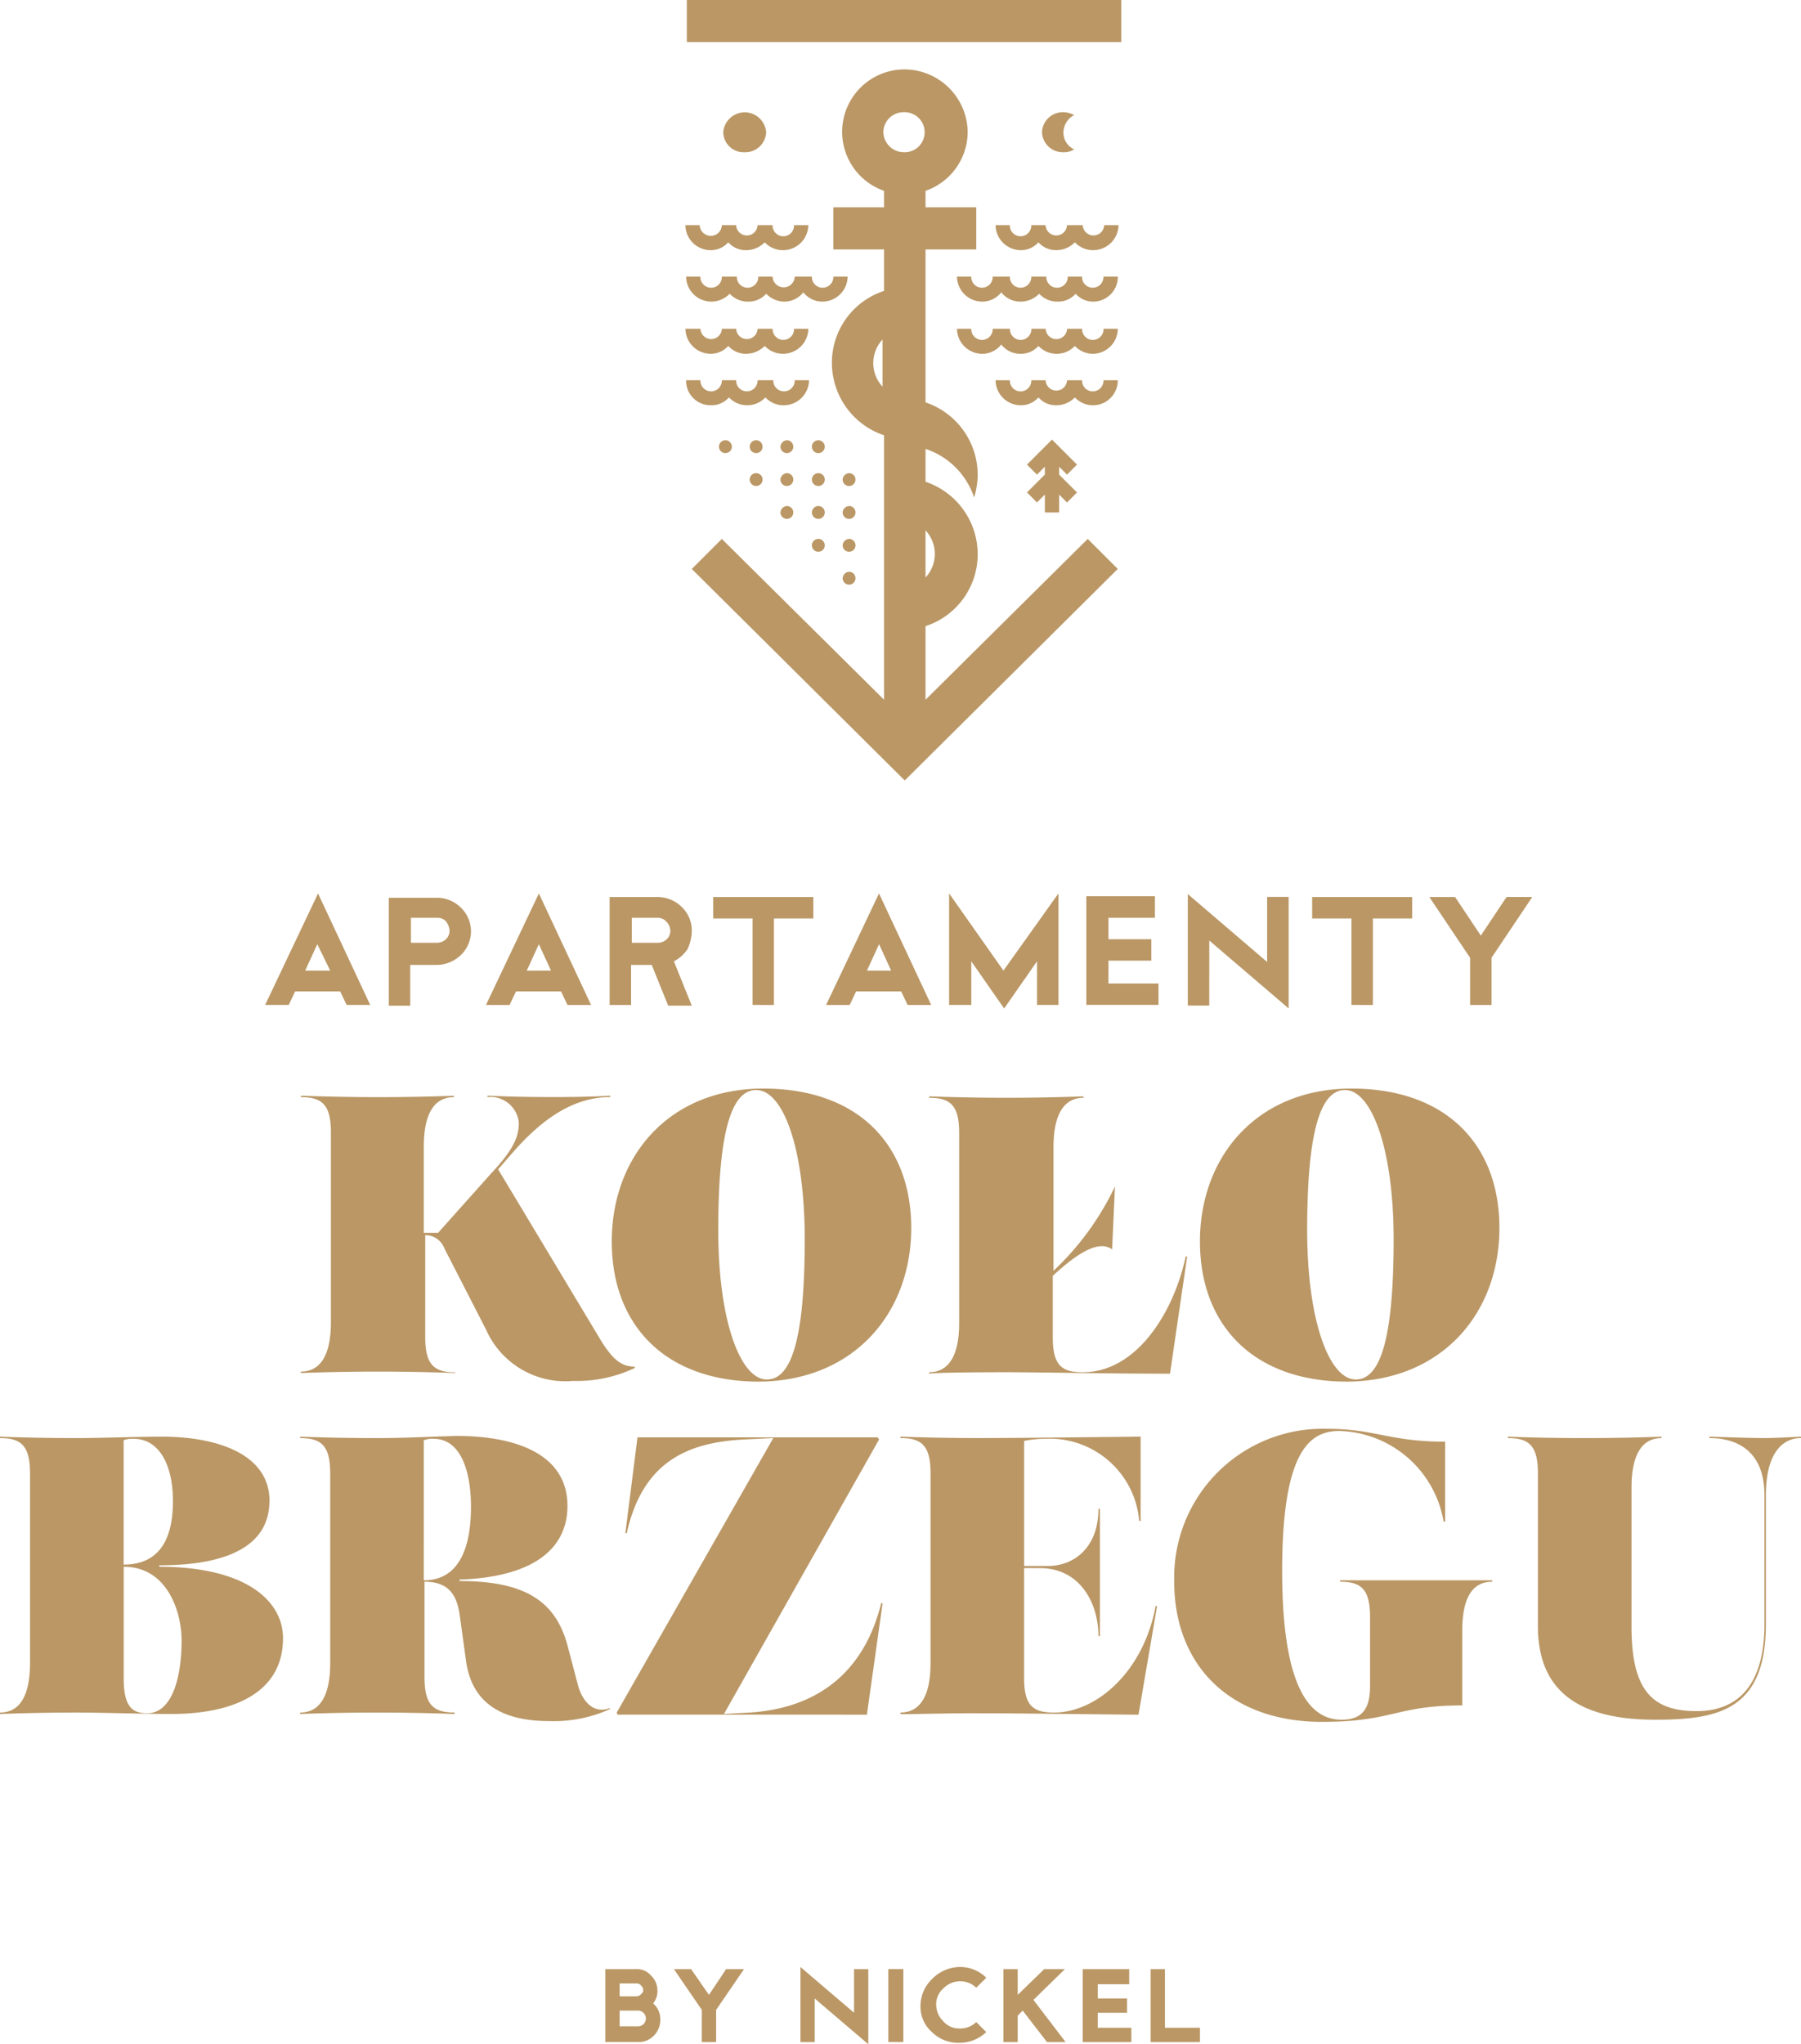 <svg xmlns="http://www.w3.org/2000/svg" width="1193.78" height="1354.84" viewBox="0 0 119.378 135.484"><path d="M77.833,104.835c0,5.448,3.6,9.285,9.806,9.285,4.69,0,4.879-1.09,9.285-1.09V108.1c0-2.037.568-3.269,1.99-3.269v-.095H88.823v.095c1.374,0,1.99.474,1.99,2.321v4.6c0,1.563-.568,2.226-1.895,2.226-2.321,0-3.932-2.605-3.932-9.853,0-8.006,1.848-9.285,3.79-9.285a7.219,7.219,0,0,1,6.916,6.016h.095V95.55c-3.7,0-4.642-.853-7.816-.853a9.853,9.853,0,0,0-10.138,10.138M92.376,82.143c0,6.822-.947,9.285-2.511,9.285-1.753,0-3.221-3.885-3.221-9.9,0-6.774.947-9.285,2.511-9.285,1.753,0,3.221,3.885,3.221,9.9m7.011-.758c0-5.543-3.553-9.238-9.806-9.238s-10.043,4.5-10.043,10.138c0,5.543,3.553,9.285,9.759,9.285,6.3-.047,10.09-4.548,10.09-10.185M77.217,130.51h-.947v4.832h3.269v-.947H77.217ZM64.805,113.551c2.463,0,5.874.047,10.659.095l1.232-7.2H76.6c-.805,4.358-3.932,7.058-6.727,7.058-1.374,0-1.99-.426-1.99-2.274v-7.3h1.042c2.7,0,3.885,2.369,3.885,4.5h.095V100h-.095c0,2.511-1.563,3.79-3.363,3.79H67.884V95.5a7.24,7.24,0,0,1,1.421-.142,5.953,5.953,0,0,1,6.206,5.448h.095v-5.59c-4.5.047-8.432.095-10.8.095-2.748,0-5.116-.095-5.116-.095v.095c1.374,0,1.99.474,1.99,2.321v12.6c0,2.037-.616,3.269-1.99,3.269v.095c.047.047,2.369-.047,5.116-.047m-.426-46.946v-2.89l2.179,3.127,2.179-3.127v2.89h1.421v-7.39l-3.648,5.116-3.6-5.116v7.39ZM59.926,10.09a1.366,1.366,0,0,1-1.374-1.326,1.335,1.335,0,0,1,1.374-1.326,1.327,1.327,0,1,1,0,2.653m1.421,25.06a2.292,2.292,0,0,1,0,3.127ZM58.5,25.628a2.292,2.292,0,0,1,0-3.127Zm1.469,26.1L74.09,37.708l-1.99-1.99L61.347,46.377V41.5a5.007,5.007,0,0,0,3.458-4.785,5.068,5.068,0,0,0-3.458-4.785V29.75a5.073,5.073,0,0,1,3.221,3.221,5.339,5.339,0,0,0,.237-1.516,5.068,5.068,0,0,0-3.458-4.785V16.533H64.71V13.738H61.347v-1.09a4.146,4.146,0,0,0,2.795-3.885A4.206,4.206,0,0,0,59.973,4.6,4.139,4.139,0,0,0,58.6,12.648v1.09H55.236v2.795H58.6V19.28a5.007,5.007,0,0,0-3.458,4.785A5.068,5.068,0,0,0,58.6,28.85V46.377L47.846,35.719l-1.99,1.99L59.973,51.73l.047-.047ZM70.49,8.764A1.321,1.321,0,0,1,71.2,7.627a1.569,1.569,0,0,0-.711-.189,1.378,1.378,0,0,0-1.421,1.326A1.378,1.378,0,0,0,70.49,10.09,1.234,1.234,0,0,0,71.2,9.9a1.215,1.215,0,0,1-.711-1.137m1.184,6.158h-.947a.711.711,0,0,1-1.421,0h-.947a.711.711,0,1,1-1.421,0H65.99a1.678,1.678,0,0,0,1.658,1.658,1.54,1.54,0,0,0,1.184-.521,1.54,1.54,0,0,0,1.184.521,1.72,1.72,0,0,0,1.232-.521,1.642,1.642,0,0,0,1.232.521,1.678,1.678,0,0,0,1.658-1.658H73.19a.711.711,0,0,1-1.421,0Zm2.416,3.411h-.947a.711.711,0,1,1-1.421,0h-.947a.711.711,0,1,1-1.421,0h-.995a.711.711,0,1,1-1.421,0H65.8a.711.711,0,1,1-1.421,0h-.947a1.678,1.678,0,0,0,1.658,1.658,1.6,1.6,0,0,0,1.279-.616,1.6,1.6,0,0,0,1.279.616,1.72,1.72,0,0,0,1.232-.521,1.642,1.642,0,0,0,1.232.521A1.54,1.54,0,0,0,71.3,19.47a1.54,1.54,0,0,0,1.184.521,1.638,1.638,0,0,0,1.611-1.658m0,3.458h-.947a.711.711,0,1,1-1.421,0h-.995a.711.711,0,0,1-1.421,0h-.947a.711.711,0,1,1-1.421,0H65.8a.711.711,0,1,1-1.421,0h-.947a1.678,1.678,0,0,0,1.658,1.658,1.6,1.6,0,0,0,1.279-.616,1.6,1.6,0,0,0,1.279.616,1.54,1.54,0,0,0,1.184-.521,1.66,1.66,0,0,0,2.416,0,1.642,1.642,0,0,0,1.232.521,1.669,1.669,0,0,0,1.611-1.658m0,3.411h-.947a.711.711,0,1,1-1.421,0h-.995a.711.711,0,0,1-1.421,0h-.947a.711.711,0,1,1-1.421,0H65.99a1.678,1.678,0,0,0,1.658,1.658,1.54,1.54,0,0,0,1.184-.521,1.54,1.54,0,0,0,1.184.521,1.72,1.72,0,0,0,1.232-.521A1.642,1.642,0,0,0,74.09,25.2m-4.832,5.732v.521l-1.184,1.184.663.663.521-.521v1.184h.947V32.782l.521.521.663-.663-1.184-1.184v-.521l.521.521.663-.663-1.658-1.658h0l-1.658,1.658.663.663Zm-18.049-12.6h-.947a.711.711,0,1,1-1.421,0h-.995a.711.711,0,1,1-1.421,0h-.947a1.678,1.678,0,0,0,1.658,1.658,1.72,1.72,0,0,0,1.232-.521,1.642,1.642,0,0,0,1.232.521,1.54,1.54,0,0,0,1.184-.521,1.72,1.72,0,0,0,1.184.521,1.6,1.6,0,0,0,1.279-.616,1.6,1.6,0,0,0,1.279.616,1.678,1.678,0,0,0,1.658-1.658h-.947a.711.711,0,1,1-1.421,0H52.678a.729.729,0,0,1-.711.711.739.739,0,0,1-.758-.711M47.135,26.86a1.54,1.54,0,0,0,1.184-.521,1.66,1.66,0,0,0,2.416,0,1.642,1.642,0,0,0,1.232.521A1.678,1.678,0,0,0,53.625,25.2h-.947a.711.711,0,1,1-1.421,0H50.215a.711.711,0,1,1-1.421,0h-.947a.711.711,0,1,1-1.421,0h-.947a1.619,1.619,0,0,0,1.658,1.658m.947,2.321a.426.426,0,1,0,.426.426.425.425,0,0,0-.426-.426m1.611.426a.426.426,0,1,0,.426-.426.425.425,0,0,0-.426.426m0,2.179a.426.426,0,1,0,.426-.426.425.425,0,0,0-.426.426m2.037,0a.426.426,0,1,0,.426-.426.458.458,0,0,0-.426.426m0,2.179a.426.426,0,1,0,.426-.426.458.458,0,0,0-.426.426m0-4.358a.426.426,0,1,0,.426-.426.458.458,0,0,0-.426.426m-6.3-7.816a1.678,1.678,0,0,0,1.658,1.658,1.54,1.54,0,0,0,1.184-.521,1.54,1.54,0,0,0,1.184.521,1.72,1.72,0,0,0,1.232-.521,1.642,1.642,0,0,0,1.232.521,1.678,1.678,0,0,0,1.658-1.658h-.947a.711.711,0,1,1-1.421,0h-.995a.711.711,0,0,1-1.421,0h-.947a.711.711,0,0,1-1.421,0Zm8.385,12.175a.426.426,0,1,0,.426-.426.425.425,0,0,0-.426.426m0,2.179a.426.426,0,1,0,.426-.426.425.425,0,0,0-.426.426m0-4.358a.426.426,0,1,0,.426-.426.425.425,0,0,0-.426.426m0-2.179a.426.426,0,1,0,.426-.426.425.425,0,0,0-.426.426m2.037,6.537a.426.426,0,1,0,.426-.426.458.458,0,0,0-.426.426m0,2.179a.426.426,0,1,0,.426-.426.458.458,0,0,0-.426.426m0-4.358a.426.426,0,1,0,.426-.426.458.458,0,0,0-.426.426m0-2.179a.426.426,0,1,0,.426-.426.458.458,0,0,0-.426.426M51.3,66.605V60.873H53.91V59.452H47.277v1.421h2.605v5.732Zm7.769-2.274H57.463l.805-1.753Zm1.09,2.274h1.563l-3.458-7.39-3.506,7.39h1.563l.426-.9h2.984ZM53.341,82.143c0,6.822-.947,9.285-2.511,9.285-1.753,0-3.221-3.885-3.221-9.9,0-6.774.947-9.285,2.511-9.285,1.8,0,3.221,3.885,3.221,9.9m7.058-.758c0-5.543-3.553-9.238-9.806-9.238s-10.043,4.5-10.043,10.138c0,5.543,3.553,9.285,9.759,9.285,6.3-.047,10.09-4.548,10.09-10.185M74.8,130.51H71.769v4.832H74.99v-.947H72.764V133.4h1.942v-.947H72.764v-.947h2.084v-.995Zm-7.343,0h-.947v4.832h.947V133.59l.332-.332,1.611,2.084h1.232L68.5,132.547l2.084-2.037H69.211l-1.753,1.705Zm-5.685.663a2.479,2.479,0,0,0-.758,1.753,2.231,2.231,0,0,0,.758,1.753,2.465,2.465,0,0,0,1.8.711,2.543,2.543,0,0,0,1.8-.711l-.663-.663a1.5,1.5,0,0,1-1.09.426,1.372,1.372,0,0,1-1.09-.474,1.542,1.542,0,0,1-.474-1.09,1.372,1.372,0,0,1,.474-1.09,1.542,1.542,0,0,1,1.09-.474,1.5,1.5,0,0,1,1.09.426l.663-.663a2.465,2.465,0,0,0-1.8-.711,2.638,2.638,0,0,0-1.8.805m-1.895-.663h-.995v4.832h.995Zm-2.416-16.865,1.042-7.39H58.41c-1.042,4.216-3.837,6.916-8.669,7.248l-1.753.095,10.28-18.191-.095-.142H42.256l-.805,6.348h.095c1.042-4.69,3.979-6.016,7.769-6.206l1.942-.095L40.882,113.5l.047.142ZM56.61,133.4l-3.553-3.032v4.974H54v-2.89l3.553,3.032V130.51H56.61Zm-10.8-2.89H44.672l1.848,2.7v2.132h.947v-2.132l1.848-2.7H48.13l-1.137,1.705Zm-4.737.947h1.137a.338.338,0,0,1,.284.142.409.409,0,0,1,.142.284.338.338,0,0,1-.142.284.409.409,0,0,1-.284.142H41.072Zm0,1.8h1.184a.522.522,0,1,1,0,1.042H41.072Zm1.137-2.748H40.124v4.832H42.3a1.393,1.393,0,0,0,1.042-.426,1.47,1.47,0,0,0,.426-1.042,1.372,1.372,0,0,0-.474-1.09,1.323,1.323,0,0,0,.284-.853,1.363,1.363,0,0,0-.426-.995,1.193,1.193,0,0,0-.947-.426M28.092,95.455a1.613,1.613,0,0,1,.663-.095c1.705,0,2.463,1.99,2.463,4.5,0,3.079-.995,4.879-3.127,4.879Zm-3.079-.142c-2.748,0-5.116-.095-5.116-.095v.095c1.374,0,1.99.474,1.99,2.321v12.6c0,2.037-.616,3.269-1.99,3.269v.095s2.321-.095,5.116-.095c2.748,0,5.116.095,5.116.095V113.5c-1.374,0-1.99-.474-1.99-2.321v-6.348c1.658,0,2.132.947,2.321,2.132l.426,3.079c.379,2.842,2.369,4.027,5.543,4.027a9.045,9.045,0,0,0,4.027-.805l-.047-.047a1.462,1.462,0,0,1-.521.095c-.805,0-1.326-.758-1.563-1.563l-.711-2.7c-.805-2.984-2.89-4.263-7.153-4.263v-.095c5.353-.189,7.153-2.369,7.153-4.879,0-3.458-3.458-4.642-7.343-4.642-1.848.047-3.411.142-5.258.142M11.464,99.482c0,2.842-1.137,4.216-3.269,4.216V95.455a1.613,1.613,0,0,1,.663-.095c1.705,0,2.605,1.753,2.605,4.121M8.2,103.84c2.89,0,3.837,2.984,3.837,4.879,0,2.653-.711,4.832-2.274,4.832-.995,0-1.563-.426-1.563-2.321Zm9.664-4.358c0-3.221-3.7-4.264-7.106-4.264-1.658,0-4.264.095-5.637.095C2.321,95.313,0,95.218,0,95.218v.095c1.374,0,1.99.474,1.99,2.321v12.6c0,2.037-.616,3.269-1.99,3.269v.095s2.321-.095,5.116-.095c1.563,0,4.5.095,6.253.095,3.885,0,7.39-1.279,7.39-5.021,0-2.511-2.511-4.737-8.2-4.737v-.095c5.069,0,7.3-1.611,7.3-4.264m4.027-35.15H20.228l.805-1.753Zm1.09,2.274h1.563l-3.458-7.39-3.506,7.39h1.563l.426-.9h2.984Zm7.2,6.016s-2.321.095-5.116.095c-2.748,0-5.116-.095-5.116-.095v.095c1.374,0,1.99.474,1.99,2.321v12.6c0,2.037-.616,3.269-1.99,3.269V91s2.321-.095,5.116-.095c2.748,0,5.116.095,5.116.095v-.047c-1.374,0-1.99-.474-1.99-2.321V81.859a1.366,1.366,0,0,1,1.279.9l2.748,5.353a5.745,5.745,0,0,0,5.779,3.411,8.924,8.924,0,0,0,4.074-.853v-.095c-.947,0-1.469-.568-2.132-1.563L33.018,77.5l.947-1.09c1.942-2.227,4.027-3.7,6.49-3.7v-.095s-1.137.095-3.79.095c-2.795,0-4.358-.095-4.358-.095v.095a1.893,1.893,0,0,1,2.084,1.705c0,.9-.332,1.753-1.8,3.316l-3.553,3.979h-.947V75.985c0-2.037.616-3.269,1.99-3.269v-.095ZM29.8,61.679a.784.784,0,0,1-.237.568.874.874,0,0,1-.568.237H27.239V60.826h1.753a.785.785,0,0,1,.568.237,1.115,1.115,0,0,1,.237.616m.758,1.611a2.174,2.174,0,0,0,0-3.127,2.256,2.256,0,0,0-1.611-.663H25.77v7.153h1.421v-2.7h1.753a2.339,2.339,0,0,0,1.611-.663m5.969,1.042H34.913l.805-1.753Zm1.09,2.274h1.563l-3.458-7.39-3.506,7.39h1.563l.426-.9h2.984Zm6.822-4.927a.784.784,0,0,1-.237.568.874.874,0,0,1-.568.237H41.877V60.826h1.705a.785.785,0,0,1,.568.237.917.917,0,0,1,.284.616m1.421,0a2.148,2.148,0,0,0-.663-1.563,2.256,2.256,0,0,0-1.611-.663H40.409v7.153H41.83V63.952H43.2l1.09,2.7h1.563l-1.184-2.937a2.461,2.461,0,0,0,.9-.805,2.917,2.917,0,0,0,.284-1.232m.521-46.756H45.43a1.678,1.678,0,0,0,1.658,1.658,1.54,1.54,0,0,0,1.184-.521,1.54,1.54,0,0,0,1.184.521,1.72,1.72,0,0,0,1.232-.521,1.642,1.642,0,0,0,1.232.521,1.678,1.678,0,0,0,1.658-1.658h-.947a.711.711,0,1,1-1.421,0h-.995a.711.711,0,0,1-1.421,0h-.947a.729.729,0,0,1-.711.711.739.739,0,0,1-.758-.711m2.984-4.832a1.378,1.378,0,0,0,1.421-1.326,1.425,1.425,0,0,0-2.842,0,1.348,1.348,0,0,0,1.421,1.326m-3.837-7.3h28.8V0h-28.8Zm26.528,63.81H76.79V65.184H73.474V63.668h2.842V62.247H73.474V60.826h3.079V59.4H72.006v7.2Zm5.5,24.444,1.137-7.769h-.095c-.805,3.742-3.269,7.674-6.822,7.674-1.374,0-1.99-.426-1.99-2.321V84.559c2.037-1.895,3.221-2.274,3.932-1.753l.189-4.169a18.665,18.665,0,0,1-4.074,5.59v-8.2c0-2.037.616-3.269,1.99-3.269v-.095s-2.321.095-5.116.095c-2.748,0-5.116-.095-5.116-.095v.095c1.374,0,1.99.474,1.99,2.321v12.6c0,2.037-.616,3.269-1.99,3.269v.095s.379-.095,5.116-.095c2.321,0,6.443.095,10.848.095m2.605-28.708,5.258,4.5v-7.39H83.991v4.311l-5.258-4.5v7.39h1.421ZM91,60.873h2.605V59.452H86.975v1.421h2.605v5.732H91Zm7.864,2.605,2.7-4.027H99.861L98.155,62.01,96.45,59.452H94.744l2.7,4.027v3.127h1.421V63.479Zm20.512,31.834v-.095s-1.8.095-2.369.095c-.947,0-3.7-.095-3.7-.095v.095c1.942,0,3.648.947,3.648,3.79v8.527c0,4.169-1.848,5.779-4.5,5.779-2.937,0-4.311-1.374-4.311-5.59V98.582c0-2.037.616-3.269,1.99-3.269v-.095s-2.321.095-5.116.095-5.069-.095-5.069-.095v.095c1.374,0,1.99.474,1.99,2.321v10.138c0,4.121,2.463,6.206,7.769,6.206,4.169,0,7.343-.616,7.343-6.348V99.1c0-2.842,1.137-3.79,2.321-3.79" fill="#ba9765"/></svg>